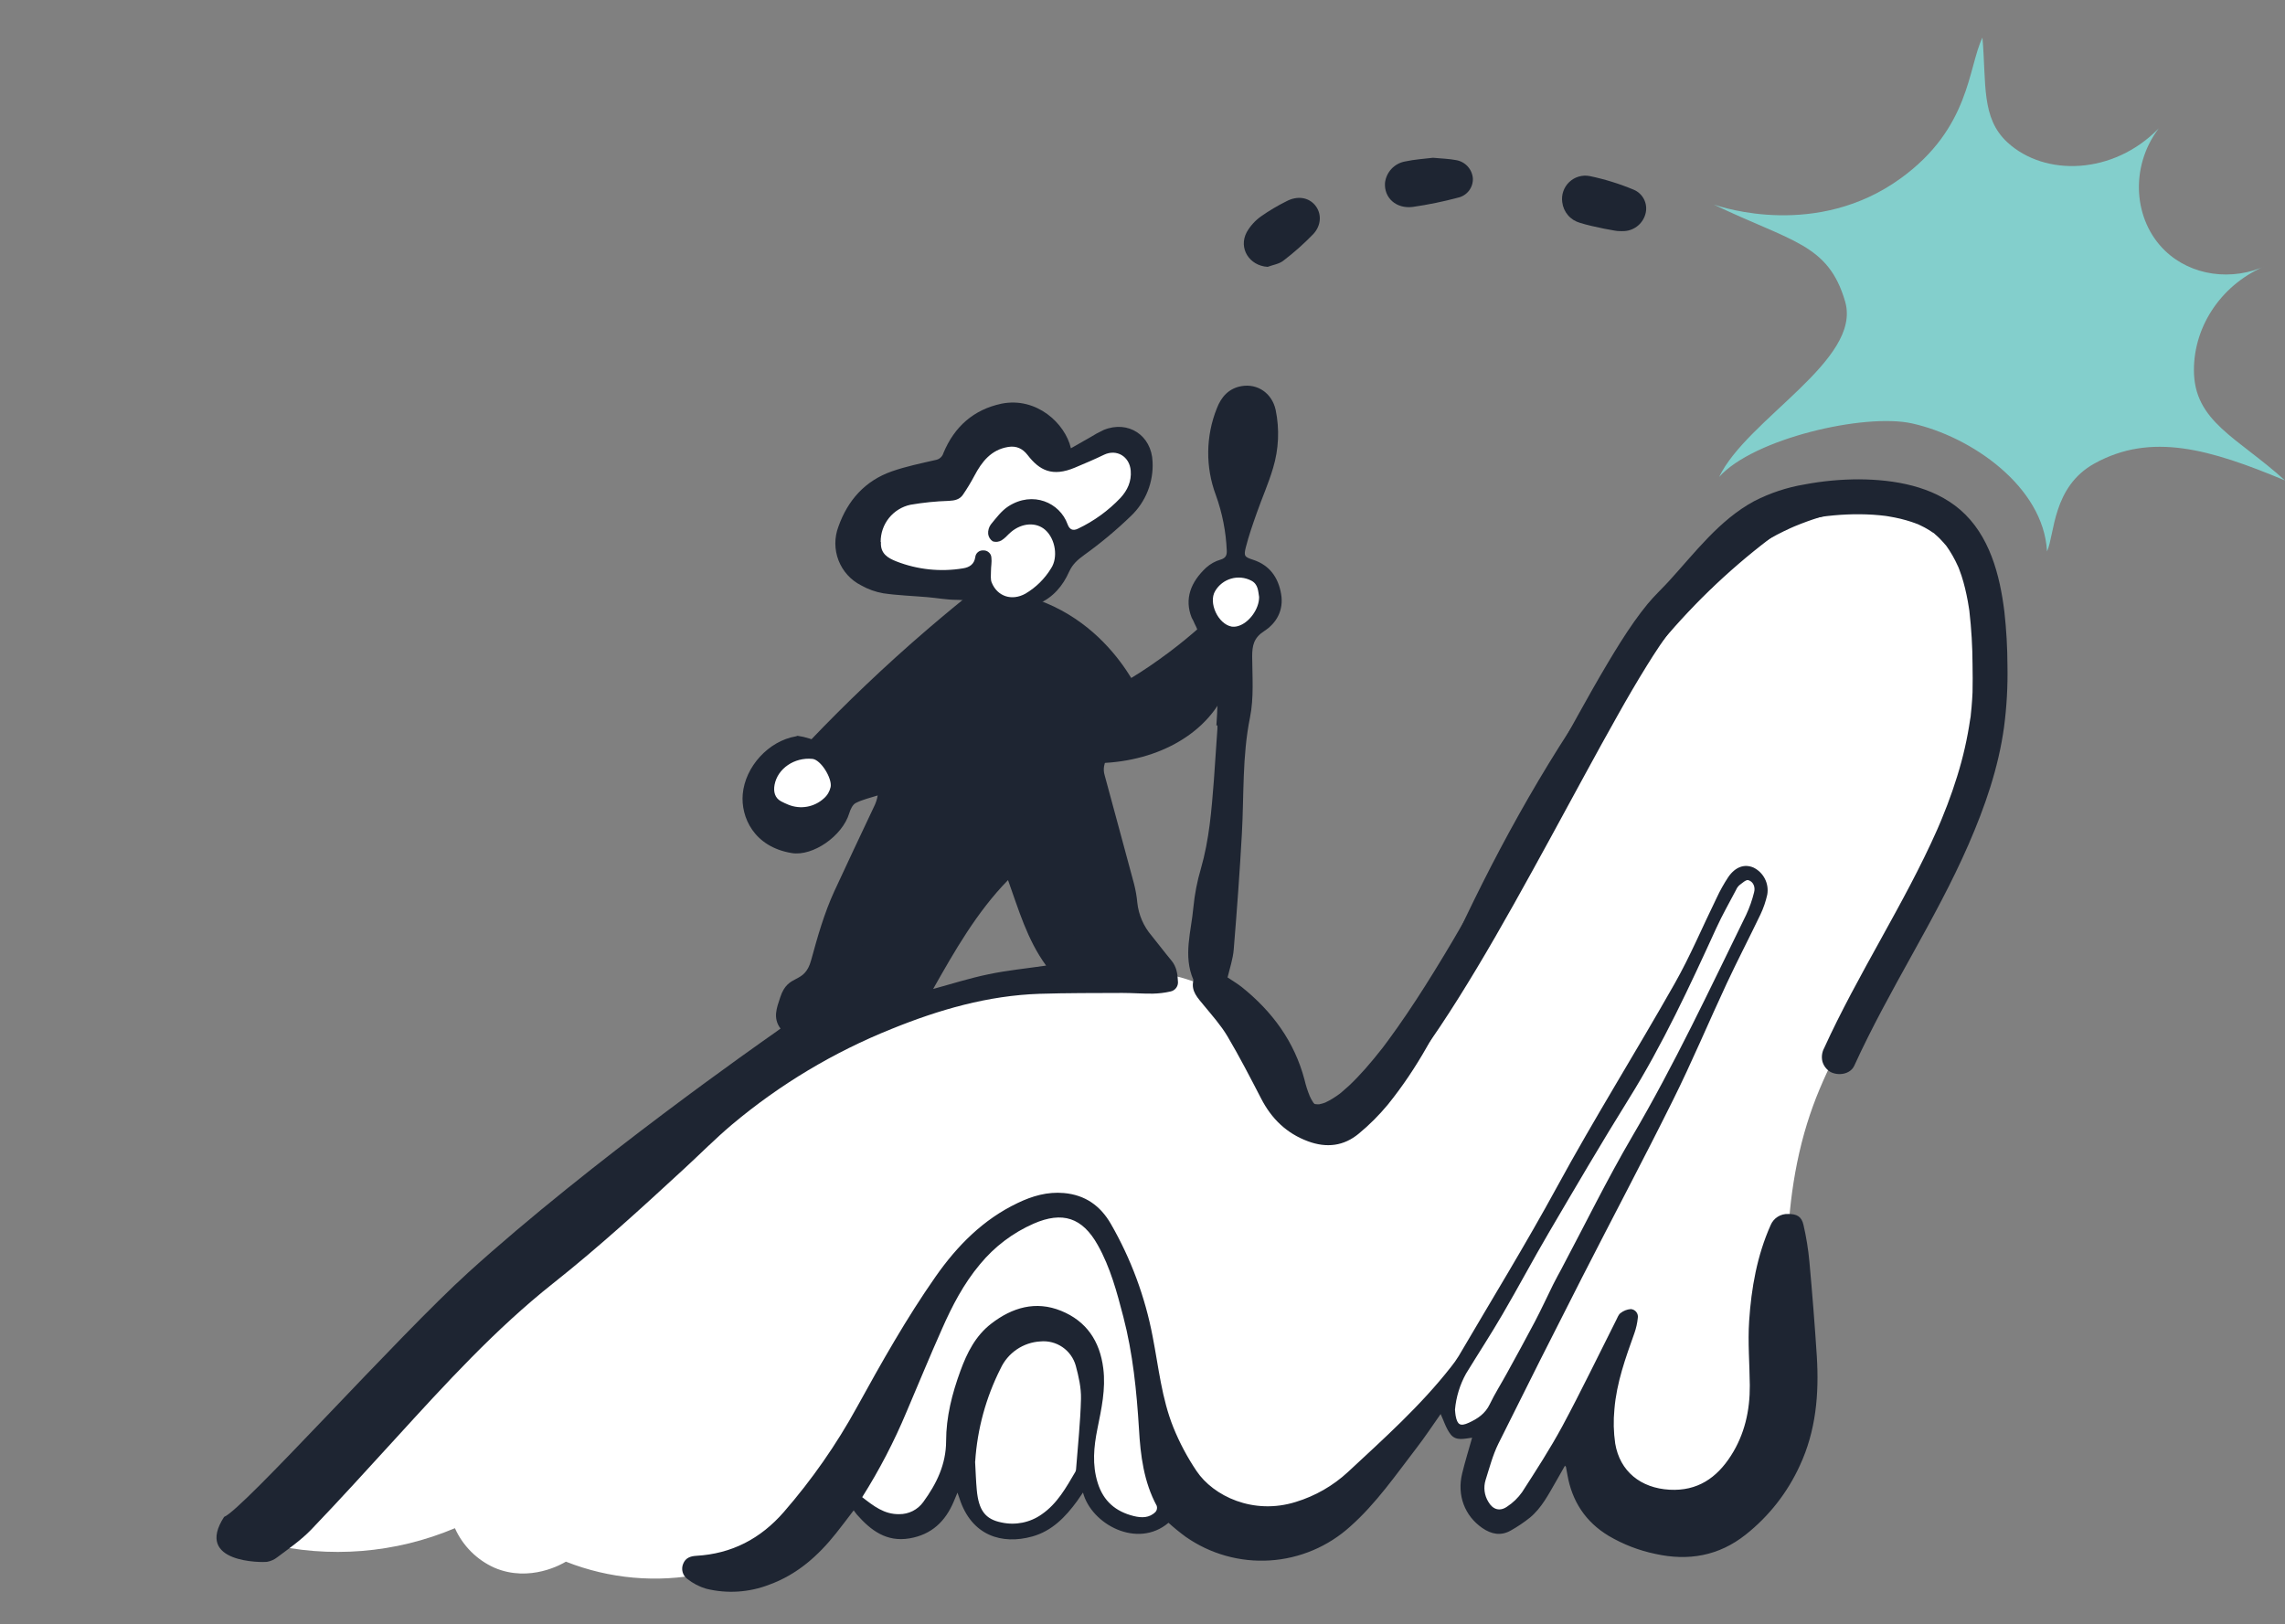 <svg width="422" height="300" viewBox="0 0 422 300" fill="none" xmlns="http://www.w3.org/2000/svg">
<rect x="0" y="0" width="422" height="300" fill="#808080" stroke="none"/>
<g clip-path="url(#clip0_421_1207)">
<path d="M378.051 101.851C379.485 98.675 379.034 89.906 386.823 85.603C397.301 79.817 408.108 82.938 421.999 88.741C413.261 80.788 405.163 77.909 405.18 68.34C405.18 59.958 410.56 52.233 418.697 48.997C412.2 52.036 404.652 50.927 399.864 46.327C394.029 40.739 393.26 30.891 398.679 23.713C390.31 32.31 377.639 32.671 370.734 26.292C365.843 21.791 366.87 15.421 366.122 6.948C363.452 12.442 363.881 23.661 350.999 32.959C335.601 44.101 318.112 38.341 316.48 37.769C330.805 44.681 337.671 44.982 340.771 55.719C343.888 66.535 322.646 77.35 317.494 88.096C323.784 81.034 344.309 76.254 353.133 78.209C364.018 80.621 377.411 89.837 378.051 101.851Z" fill="#83CFCC"/>
<path d="M356.204 94.398C350.497 93.749 344.791 93.211 339.028 93.448C338.861 93.448 336.559 93.62 335.383 93.719C335.159 93.753 334.953 93.787 334.708 93.83C334.06 93.951 333.42 94.084 332.772 94.234C331.475 94.525 330.197 94.897 328.946 95.348L328.671 95.455C297.42 120.765 280.579 155.583 261.128 192.649C258.071 203.937 250.767 210.385 245.129 209.508C244.132 209.353 241.569 208.717 238.954 205.012C238.632 202.699 236.906 192.065 227.446 185.067C223.706 182.326 219.358 180.533 214.775 179.84L188.045 180.037L187.26 180.36C185.966 180.87 184.665 181.361 183.356 181.834C180.698 182.801 178.023 183.747 175.408 184.791C174.12 185.281 172.69 184.654 171.831 183.627L149.288 194.235L148.859 195.46L101.982 233.949C100.986 234.771 96.98 237.926 92.239 238.248L92.149 238.377C88.008 244.299 83.448 249.916 78.503 255.184C72.139 261.881 65.149 267.985 59.202 275.074C55.844 278.438 51.82 281.061 47.389 282.776L46.69 283.529L49.21 285.072C60.813 287.89 73.014 286.905 84.016 282.261C85.468 285.513 88.067 288.116 91.316 289.568C97.886 292.375 103.919 288.807 104.511 288.442C112.539 291.615 121.312 292.396 129.773 290.69C144.96 287.565 153.557 277.365 155.88 274.394C156.765 276.572 158.307 278.42 160.289 279.681C162.272 280.942 164.598 281.553 166.944 281.43C169.29 281.306 171.539 280.455 173.379 278.993C175.219 277.531 176.559 275.531 177.212 273.272C177.69 275.994 179.101 278.464 181.201 280.258C183.301 282.052 185.959 283.058 188.719 283.103C194.473 283.172 199.506 277.588 200.511 271.867C201.498 277.163 205.522 282.084 209.493 281.981C212.654 281.895 214.826 279.535 215.385 278.891C219.961 281.726 225.173 283.368 230.546 283.666C244.682 284.285 258.603 274.596 266.757 259.225C266.592 260.165 266.724 261.132 267.135 261.993C267.545 262.855 268.214 263.566 269.047 264.029C269.881 264.491 270.838 264.681 271.785 264.572C272.733 264.468 273.625 264.07 274.336 263.433L272.648 273.548L272.369 276.359C273.743 279.729 278.501 281.723 280.79 278.886C284.616 274.158 288.476 265.359 292.302 260.626C292.777 267.36 295.217 273.807 299.318 279.166C300.348 279.492 313.621 283.464 324.017 274.953C332.888 267.71 335.846 254.535 330.758 242.925C329.653 233.559 330.031 224.077 331.879 214.83C336.104 194.093 345.542 187.13 359.948 153.584C366.32 138.75 366.569 132.233 367.81 125.214C370.099 112.189 365.144 100.046 356.204 94.398Z" fill="white"/>
<path d="M180.962 108.299C183.199 110.986 186.252 110.878 189.391 110.087L189.275 110.053C191.502 109.321 193.526 108.076 195.183 106.416C196.84 104.757 198.085 102.731 198.816 100.502C206.901 97.922 211.753 91.827 211.169 86.454C211.053 85.409 210.59 83.084 208.082 80.552L194.608 85.048C193.672 80.535 190.631 77.079 187.308 76.619C182.713 75.987 176.792 80.986 176.921 88.702L164.009 90.667C159.372 94.828 156.911 100.446 158.397 104.422C160.445 109.915 169.063 108.634 180.854 108.355L180.554 108.591C180.641 108.581 180.724 108.549 180.795 108.498C180.867 108.447 180.924 108.378 180.962 108.299Z" fill="white"/>
<path d="M142.675 140.108C140.528 142.597 138.811 147.244 141.271 150.786C143.732 154.328 149.271 154.998 152.779 152.471C156.356 149.892 156.188 145.232 156.154 144.652L149.095 136.803C146.627 137.094 144.347 138.268 142.675 140.108Z" fill="white"/>
<path d="M215.939 120.447C213.53 122.257 211.139 123.886 208.923 125.223C206.694 121.59 202.254 115.671 194.607 112.017C192.928 111.223 191.182 110.577 189.39 110.087C186.251 110.874 183.198 110.986 180.961 108.299C180.923 108.384 180.863 108.457 180.788 108.51C180.712 108.564 180.624 108.596 180.531 108.604C177.483 111.02 174.401 113.563 171.287 116.234C163.274 123.112 156.095 130.02 149.671 136.743C149.534 136.743 149.328 136.773 149.074 136.807L156.133 144.656C156.133 144.656 156.133 144.617 156.133 144.609L167.925 142.644L149.276 194.227L171.819 183.618C171.508 183.252 171.277 182.824 171.141 182.363C170.608 180.42 171.823 178.795 173.558 178.107C172.863 178.387 173.077 178.258 173.352 178.107C173.548 177.976 173.736 177.832 173.915 177.677C174.176 177.42 174.413 177.136 174.662 176.861L174.756 176.753L174.851 176.611C175.792 175.221 176.631 173.764 177.363 172.253C177.564 171.823 177.753 171.393 177.938 170.993L178.024 170.791C178.048 170.713 178.078 170.637 178.114 170.563C178.427 169.772 178.719 168.973 178.973 168.165C179.17 167.559 179.355 166.944 179.505 166.321C179.574 166.041 179.613 165.762 179.686 165.461V165.47C179.71 164.744 179.951 164.042 180.378 163.455C180.804 162.867 181.396 162.421 182.077 162.173L182.112 162.065C182.33 161.345 182.77 160.713 183.37 160.259C183.969 159.805 184.697 159.552 185.448 159.538C186.822 159.538 188.574 160.604 188.78 162.065C189.454 166.824 192.769 170.722 193.933 175.391C194.637 178.189 192.25 180.012 189.69 179.646C189.115 179.651 188.549 179.786 188.033 180.042L214.763 179.844C214.496 179.801 214.226 179.767 213.96 179.732L208.906 169.897L201.048 140.959C212.212 141.243 222.019 136.442 226.03 128.317C227.519 125.208 228.195 121.77 227.996 118.328L221.71 115.714C219.997 117.253 218.069 118.848 215.939 120.447Z" fill="#1E2532"/>
<path d="M234.746 110.878C234.681 108.106 232.784 105.54 229.975 104.431C228.618 104.156 227.211 104.281 225.924 104.791C224.636 105.3 223.524 106.173 222.722 107.302C221.92 108.432 221.462 109.77 221.405 111.155C221.347 112.539 221.691 113.911 222.397 115.104C222.178 115.306 221.967 115.504 221.727 115.706L228.013 118.319C228.013 118.28 228.013 118.237 228.013 118.194C231.981 117.704 234.832 114.403 234.746 110.878Z" fill="white"/>
<path d="M216.344 177.415C215.085 175.902 213.913 174.337 212.672 172.811C211.206 171.102 210.29 168.99 210.044 166.751C209.937 165.579 209.736 164.417 209.443 163.277C207.657 156.572 205.806 149.879 204.007 143.177C203.84 142.632 203.806 142.054 203.908 141.492C204.436 139.283 205.076 137.104 205.626 134.898C205.836 134.219 205.887 133.501 205.775 132.799C205.663 132.097 205.392 131.43 204.982 130.849C203.951 129.426 202.362 129.263 201.336 130.656C200.258 132.037 199.414 133.587 198.837 135.242C197.854 138.548 197.896 142.075 198.957 145.357C200.804 151.426 202.822 157.461 204.797 163.505C206.004 167.236 207.124 171.032 210.13 173.822C210.266 173.993 210.359 174.195 210.4 174.409C210.442 174.624 210.432 174.845 210.371 175.055C210.276 175.296 209.636 175.459 209.263 175.421C207.545 175.249 205.828 174.922 204.11 174.767C198.854 174.312 199.61 175.223 196.467 169.957C194.354 166.424 192.456 162.766 190.455 159.155C189.747 157.866 189.571 156.662 190.55 155.334C190.977 154.636 191.179 153.825 191.13 153.008C191.13 151.852 190.305 151.104 189.3 150.61C188.407 150.18 187.673 150.61 187.055 151.173C185.866 152.185 184.757 153.289 183.74 154.474C182.131 156.503 180.624 158.609 179.218 160.793C174.662 167.941 170.201 175.146 165.649 182.285C165.117 183.115 164.421 184.048 163.58 184.435C160.145 186.017 156.667 187.409 153.193 188.854C152.799 188.962 152.397 189.039 151.991 189.086C152.587 187.886 152.982 186.962 153.489 186.103C155.357 182.939 157.555 179.951 158.642 176.362C159.239 174.38 159.977 172.429 160.604 170.447C164.128 159.082 168.456 147.983 173.555 137.233C174.416 135.297 175.156 133.31 175.77 131.283C176.225 129.925 175.925 128.941 175.053 128.605C173.907 128.176 173.181 128.85 172.588 129.693C172.15 130.298 171.76 130.936 171.421 131.601C170.3 133.85 169.252 136.132 168.097 138.359C167.816 138.84 167.371 139.204 166.843 139.382C165.493 139.787 164.123 140.124 162.738 140.392C160.591 140.848 158.444 141.286 156.297 141.651C156.069 141.677 155.838 141.656 155.619 141.587C155.399 141.518 155.196 141.403 155.022 141.252C153.966 140.147 153.008 138.952 151.96 137.731C151.875 137.852 151.93 137.731 152.012 137.667L152.506 137.237C151.479 137.063 150.472 136.787 149.5 136.412C148.773 136.178 148.028 136.007 147.272 135.9C147.176 135.952 147.073 135.988 146.967 136.007C141.943 136.867 137.623 141.596 137.172 146.681C136.799 150.863 139.182 156.413 146.228 157.565C150.123 158.201 155.576 154.418 156.843 150.206C157.057 149.496 157.474 148.589 158.058 148.31C159.312 147.669 160.737 147.36 162.094 146.921C161.969 147.671 161.727 148.396 161.377 149.071C158.938 154.259 156.469 159.426 154.077 164.631C152.205 168.715 150.99 173.009 149.809 177.334C148.547 181.985 145.575 179.638 144.094 184.211C143.476 186.111 142.677 188.015 144.15 189.984C143.751 190.272 143.411 190.526 143.063 190.766C140.869 192.31 109.232 214.408 86.474 235.041C73.442 246.858 44.857 278.831 41.388 280.176C35.806 288.773 48.584 288.592 49.289 288.481C49.995 288.362 50.66 288.067 51.221 287.621C53.368 286.013 55.635 284.436 57.49 282.506C62.763 277.008 67.881 271.355 73.017 265.741C82.236 255.644 91.442 245.513 102.194 237.001C110.61 230.334 118.511 223.104 126.386 215.836C129.332 213.127 132.148 210.269 135.21 207.69C144.033 200.283 153.976 194.327 164.666 190.044C173.464 186.477 182.443 183.88 191.988 183.558C197.085 183.399 202.186 183.42 207.288 183.399C209.168 183.399 211.049 183.554 212.926 183.528C214.015 183.506 215.1 183.373 216.163 183.132C216.598 183.048 216.984 182.799 217.24 182.437C217.496 182.075 217.603 181.628 217.537 181.189C217.486 179.891 217.284 178.537 216.344 177.415ZM153.408 145.344C153.233 146.163 152.798 146.904 152.167 147.454C151.294 148.255 150.213 148.79 149.048 148.998C147.883 149.206 146.683 149.077 145.588 148.628C145.128 148.442 144.678 148.233 144.24 148C143.106 147.39 142.81 146.238 143.051 144.944C143.622 141.935 146.722 139.842 150.041 140.168C151.591 140.319 153.691 143.728 153.408 145.344ZM182.533 179.956C179.072 180.669 175.663 181.761 172.335 182.664C176.307 175.653 180.348 168.526 186.162 162.551C188.09 167.894 189.683 173.542 193.199 178.348C189.592 178.877 185.994 179.225 182.533 179.956Z" fill="#1E2532"/>
<path d="M215.801 281.263C210.051 286.129 201.558 281.543 200.008 275.675C199.579 276.277 199.265 276.784 198.904 277.279C196.758 280.215 194.263 282.785 190.652 283.791C185.069 285.347 179.423 283.688 177.194 276.746C177.113 276.488 177.018 276.238 176.825 275.697L176.147 277.322C174.597 281.014 172.037 283.456 167.962 284.144C163.729 284.857 160.847 282.686 158.275 279.772C158.074 279.54 157.898 279.282 157.661 278.964C156.554 280.408 155.514 281.818 154.424 283.176C151.1 287.367 147.206 290.823 142.092 292.685C138.369 294.133 134.29 294.398 130.412 293.441C129.146 293.066 127.963 292.45 126.93 291.627C126.512 291.318 126.209 290.878 126.071 290.376C125.933 289.875 125.964 289.341 126.161 288.859C126.591 287.75 127.488 287.428 128.596 287.363C135.135 286.985 140.464 284.208 144.758 279.273C149.941 273.314 154.471 266.816 158.271 259.891C162.797 251.672 167.4 243.492 172.789 235.794C176.782 230.089 181.574 225.228 187.964 222.189C190.652 220.899 193.447 220.087 196.487 220.358C200.416 220.71 203.224 222.7 205.156 226.057C208.883 232.528 211.495 239.58 212.885 246.918C213.98 252.536 214.547 258.296 216.698 263.644C217.845 266.477 219.284 269.183 220.992 271.716C224.08 276.303 231.44 279.884 239.323 277.408C242.902 276.315 246.188 274.429 248.937 271.888C255.58 265.707 262.347 259.663 267.964 252.485C268.483 251.845 268.961 251.171 269.393 250.469C275.478 240.075 281.794 229.797 287.557 219.218C294.466 206.521 302.135 194.287 309.258 181.71C312.157 176.603 314.437 171.144 317.026 165.861C317.652 164.51 318.38 163.208 319.203 161.966C320.525 160.075 322.209 159.533 323.853 160.247C324.758 160.694 325.493 161.422 325.949 162.323C326.405 163.223 326.557 164.247 326.382 165.242C326.103 166.503 325.683 167.729 325.129 168.896C323.098 173.143 320.916 177.325 318.924 181.585C315.553 188.802 312.483 196.153 308.928 203.284C303.487 214.241 297.738 225.06 292.181 235.953C286.971 246.16 281.819 256.395 276.723 266.657C275.675 268.781 275.07 271.136 274.353 273.397C274.152 274.059 274.093 274.756 274.181 275.442C274.269 276.129 274.502 276.788 274.864 277.378C275.68 278.818 276.977 279.23 278.333 278.28C279.417 277.572 280.356 276.665 281.103 275.607C283.679 271.613 286.256 267.633 288.519 263.459C291.988 257.011 295.174 250.379 298.48 243.832C298.712 243.376 298.91 242.805 299.271 242.542C299.817 242.105 300.483 241.843 301.181 241.79C301.381 241.804 301.576 241.86 301.753 241.955C301.929 242.05 302.084 242.182 302.205 242.341C302.327 242.501 302.414 242.684 302.459 242.88C302.505 243.075 302.508 243.278 302.47 243.475C302.371 244.407 302.165 245.324 301.856 246.209C300.215 250.8 298.553 255.391 298.154 260.291C297.947 262.397 297.996 264.52 298.3 266.614C299.159 271.772 303.023 274.863 308.352 275.155C313.505 275.435 317.052 272.963 319.671 268.879C322.2 264.946 323.192 260.527 323.158 255.876C323.123 251.913 322.775 247.928 323.037 243.982C323.437 237.913 324.493 231.921 327.005 226.285C327.272 225.645 327.731 225.103 328.318 224.734C328.906 224.365 329.593 224.188 330.286 224.226C331.853 224.226 332.716 224.686 333.068 226.229C333.589 228.477 333.956 230.758 334.167 233.055C334.695 238.88 335.163 244.709 335.537 250.546C335.966 257.484 335.374 264.301 332.394 270.698C330.117 275.686 326.687 280.06 322.389 283.46C317.421 287.393 311.813 288.36 305.724 287.011C302.686 286.382 299.771 285.256 297.098 283.679C292.804 281.1 290.309 277.266 289.463 272.344C289.382 271.88 289.296 271.42 289.21 270.96C289.21 270.93 289.167 270.9 289.025 270.711C288.463 271.708 287.939 272.649 287.398 273.573C285.994 275.985 284.736 278.508 282.541 280.318C281.441 281.195 280.272 281.983 279.046 282.673C277.208 283.735 275.439 283.391 273.747 282.222C270.51 279.974 269.059 276.204 270.029 272.181C270.561 269.971 271.244 267.805 271.875 265.548C270.518 265.699 268.908 266.232 267.903 264.925C267.045 263.833 266.65 262.423 266.061 261.176C264.687 263.119 263.253 265.312 261.656 267.384C257.791 272.413 254.15 277.7 249.371 281.943C245.273 285.655 240.038 287.867 234.522 288.217C229.005 288.567 223.534 287.034 219 283.868C217.89 283.056 216.822 282.186 215.801 281.263ZM159.237 276.535C161.311 278.143 163.304 279.725 166.06 279.669C166.929 279.681 167.788 279.483 168.564 279.092C169.34 278.7 170.01 278.127 170.517 277.421C172.956 274.072 174.717 270.5 174.73 266.184C174.73 261.709 175.838 257.402 177.366 253.22C178.59 249.871 180.161 246.712 183.081 244.472C186.946 241.489 191.287 240.213 195.963 242.112C200.639 244.012 203.13 247.701 203.757 252.747C204.238 256.577 203.413 260.226 202.67 263.923C202.009 267.224 201.674 270.513 202.73 273.9C203.787 277.287 206.062 279.196 209.373 280.017C210.816 280.374 212.293 280.408 213.439 279.217C213.555 279.066 213.633 278.889 213.667 278.701C213.701 278.514 213.689 278.321 213.633 278.138C211.232 273.694 210.627 268.819 210.348 263.915C209.918 256.93 209.223 250 207.458 243.209C206.269 238.648 205.062 234.1 202.735 229.956C199.888 224.88 196.229 223.685 190.875 226.019C187.044 227.705 183.662 230.267 180.999 233.498C177.993 237.075 175.846 241.193 173.983 245.427C171.711 250.512 169.607 255.67 167.417 260.785C165.135 266.251 162.399 271.515 159.237 276.522V276.535ZM180.084 269.958C180.196 271.901 180.239 273.548 180.393 275.19C180.746 278.99 181.978 280.619 184.975 281.208C186.244 281.485 187.558 281.496 188.831 281.238C190.105 280.981 191.311 280.461 192.373 279.712C195.268 277.721 196.895 274.751 198.604 271.845C198.677 271.706 198.719 271.552 198.728 271.394C199.055 267.052 199.531 262.715 199.639 258.37C199.69 256.332 199.209 254.23 198.673 252.24C198.281 250.845 197.411 249.633 196.216 248.815C195.022 247.997 193.578 247.625 192.137 247.765C190.575 247.854 189.066 248.367 187.772 249.248C186.478 250.129 185.447 251.346 184.79 252.769C182.084 258.118 180.488 263.961 180.101 269.945L180.084 269.958ZM268.711 260.368C268.758 260.798 268.767 261.163 268.831 261.494C269.149 263.18 269.69 263.502 271.266 262.784C272.893 262.045 274.306 261.099 275.13 259.371C276.062 257.428 277.23 255.597 278.265 253.706C280.021 250.507 281.786 247.314 283.482 244.081C284.658 241.833 285.728 239.516 286.848 237.238C287.316 236.292 287.84 235.368 288.338 234.431C292.679 226.264 296.754 217.925 301.43 209.929C309.22 196.668 315.729 182.776 322.471 168.999C323.104 167.647 323.602 166.236 323.956 164.786C324.201 163.858 323.827 162.843 322.883 162.564C322.453 162.439 321.745 163.127 321.225 163.505C320.965 163.746 320.759 164.039 320.62 164.365C319.4 166.69 318.091 168.973 317 171.359C312.066 182.144 307.094 192.894 300.799 202.992C295.711 211.159 290.867 219.459 285.998 227.747C283.082 232.716 280.386 237.81 277.47 242.792C275.323 246.484 272.979 250.065 270.75 253.714C269.616 255.762 268.922 258.024 268.711 260.355V260.368Z" fill="#1E2532"/>
<path d="M339.032 93.448C338.865 93.448 336.563 93.62 335.387 93.719C335.164 93.753 334.958 93.787 334.713 93.83C334.064 93.951 333.425 94.084 332.776 94.234C331.479 94.525 330.201 94.897 328.95 95.348C328.521 95.502 328.122 95.666 327.714 95.829C325.867 96.633 323.849 97.231 322.076 98.236C310.869 104.564 303.311 115.581 295.844 126.112C284.719 141.789 275.56 158.596 267.595 176.066C263.949 184.069 259.659 191.678 254.21 198.577C252.306 200.872 250.209 202.999 247.941 204.934C246.31 206.392 244.936 206.224 243.373 204.668C242.748 204.026 242.245 203.276 241.887 202.454C241.484 201.479 241.162 200.473 240.925 199.445C239.061 192.378 234.956 186.82 229.331 182.311C228.473 181.632 227.528 181.091 226.708 180.532C227.137 178.774 227.708 177.093 227.846 175.399C228.43 168.277 228.954 161.167 229.353 154.018C229.752 146.87 229.404 139.674 230.851 132.526C231.59 128.885 231.281 125.012 231.255 121.242C231.255 119.235 231.556 117.803 233.458 116.574C235.815 115.061 237.108 112.632 236.597 109.696C236.077 106.687 234.506 104.405 231.444 103.399C229.855 102.879 229.666 102.724 230.083 101.082C230.628 98.933 231.371 96.818 232.114 94.716C233.084 91.943 234.299 89.24 235.12 86.428C236.166 82.95 236.328 79.265 235.592 75.708C234.913 72.63 232.273 70.82 229.314 71.315C226.94 71.714 225.531 73.313 224.72 75.445C222.673 80.569 222.61 86.273 224.544 91.44C225.734 94.732 226.415 98.186 226.562 101.684C226.605 102.543 226.377 103.085 225.407 103.369C224.427 103.655 223.523 104.157 222.762 104.839C219.911 107.5 218.691 110.616 220.091 114.111C220.299 114.454 220.477 114.815 220.623 115.19L220.894 115.74C221.072 116.107 221.216 116.49 221.323 116.883C221.463 117.019 221.595 117.162 221.718 117.313C221.766 117.36 221.804 117.416 221.851 117.464C222.048 117.344 222.271 117.275 222.5 117.263C222.73 117.251 222.959 117.296 223.167 117.395C223.374 117.494 223.554 117.644 223.69 117.83C223.825 118.016 223.912 118.233 223.943 118.461C224.111 119.132 224.231 119.814 224.303 120.503C225.458 122.742 225.458 125.416 225.089 128.004C224.915 129.287 224.81 130.578 224.776 131.872C224.746 132.607 224.698 133.334 224.642 134.065L224.831 133.918C224.831 134.047 224.853 134.387 224.831 134.662C224.621 137.796 224.402 140.934 224.187 144.067C223.758 149.587 223.329 155.093 221.778 160.458C221.091 162.791 220.628 165.185 220.396 167.606C220.005 172.051 218.463 176.521 220.396 180.966C220.409 181.005 220.409 181.047 220.396 181.086C219.911 183.119 221.255 184.357 222.362 185.733C223.878 187.577 225.493 189.387 226.704 191.428C228.919 195.173 230.912 199.045 232.913 202.91C234.828 206.624 237.593 209.332 241.565 210.802C245 212.07 248.182 211.696 250.96 209.371C252.896 207.773 254.678 205.995 256.28 204.062C261.755 197.292 265.86 189.692 269.162 181.679C278.368 159.327 290.387 138.694 305.694 119.995C311.886 112.36 318.967 105.493 326.786 99.539C331.166 96.225 335.967 94.041 341.493 93.461L341.806 93.431C340.883 93.4 339.96 93.409 339.032 93.448ZM224.423 109.159C225.079 108.046 226.136 107.228 227.377 106.872C228.617 106.516 229.947 106.65 231.092 107.246C232.38 107.908 232.354 109.206 232.535 110.255C232.56 112.503 230.654 115.074 228.627 115.641C228.254 115.752 227.862 115.784 227.476 115.736C224.96 115.284 223.118 111.308 224.423 109.159Z" fill="#1E2532"/>
<path d="M197.78 82.8C198.969 82.126 200.111 81.459 201.266 80.814C202.096 80.294 202.956 79.825 203.843 79.409C208.347 77.573 212.671 80.397 212.86 85.276C212.956 87.131 212.651 88.985 211.966 90.711C211.282 92.437 210.233 93.995 208.892 95.279C206.191 97.892 203.302 100.305 200.249 102.496C199.025 103.386 198.102 104.181 197.445 105.604C196.302 108.183 194.508 110.332 191.802 111.506C190.051 112.262 188.273 112.976 186.469 113.621C184.666 114.266 183.034 113.621 181.669 112.477C180.2 111.222 178.581 110.792 176.679 110.792C174.884 110.792 173.094 110.453 171.299 110.298C168.568 110.062 165.816 109.976 163.11 109.58C161.682 109.33 160.307 108.837 159.044 108.123C157.129 107.155 155.64 105.512 154.863 103.51C154.086 101.509 154.077 99.29 154.836 97.282C156.554 92.416 159.757 88.792 164.712 87.06C167.327 86.144 170.071 85.586 172.78 84.962C173.118 84.907 173.433 84.758 173.691 84.533C173.951 84.304 174.14 84.006 174.236 83.673C176.254 78.807 179.818 75.643 184.971 74.56C191.442 73.27 196.732 78.21 197.78 82.8ZM162.694 100.132C162.557 102.281 164.025 103.089 165.519 103.683C169.445 105.222 173.714 105.668 177.873 104.972C179.037 104.787 179.917 104.233 180.114 102.917C180.147 102.558 180.319 102.225 180.594 101.991C180.868 101.756 181.223 101.638 181.583 101.662C181.773 101.65 181.963 101.677 182.142 101.74C182.322 101.804 182.486 101.903 182.626 102.032C182.765 102.152 182.879 102.298 182.961 102.462C183.042 102.635 183.087 102.822 183.094 103.012C183.193 103.811 183.017 104.641 183.017 105.458C183.017 106.184 182.897 106.984 183.154 107.607C184.206 110.186 186.877 111.046 189.389 109.645C191.321 108.5 192.943 106.899 194.113 104.981C195.444 102.969 194.933 99.586 193.069 97.901C191.412 96.401 188.775 96.538 186.727 98.254C186.126 98.756 185.628 99.414 184.966 99.805C184.726 99.948 184.459 100.039 184.181 100.071C183.904 100.104 183.623 100.078 183.356 99.994C183.122 99.842 182.924 99.641 182.775 99.404C182.627 99.167 182.532 98.901 182.497 98.623C182.448 97.998 182.623 97.376 182.991 96.869C183.979 95.67 184.954 94.342 186.225 93.521C190.768 90.602 195.744 92.859 197.161 96.826C197.505 97.789 198.123 98.116 199.076 97.652C202.025 96.255 204.691 94.324 206.938 91.956C208.227 90.555 208.991 88.891 208.824 86.923C208.6 84.283 206.217 82.895 203.907 83.987C202.142 84.846 200.352 85.599 198.557 86.355C194.344 88.139 191.966 86.875 189.789 84.055C188.87 82.861 187.71 82.302 186.203 82.551C183.034 83.067 181.33 85.276 179.951 87.885C179.311 89.093 178.603 90.263 177.83 91.389C177.237 92.249 176.344 92.459 175.254 92.511C172.872 92.584 170.499 92.824 168.152 93.228C166.582 93.562 165.176 94.429 164.172 95.683C163.169 96.937 162.63 98.5 162.647 100.106L162.694 100.132Z" fill="#1E2532"/>
<path d="M291.792 41.156C290.929 40.917 290.156 40.426 289.574 39.745C288.991 39.064 288.624 38.225 288.52 37.335C288.425 36.659 288.493 35.97 288.718 35.326C288.942 34.681 289.316 34.099 289.81 33.628C290.303 33.158 290.902 32.811 291.555 32.618C292.209 32.424 292.9 32.389 293.569 32.516C296.363 33.096 299.095 33.943 301.728 35.044C302.536 35.384 303.199 35.997 303.602 36.776C304.005 37.555 304.123 38.451 303.935 39.308C303.737 40.215 303.251 41.033 302.55 41.641C301.849 42.248 300.97 42.612 300.045 42.678C299.693 42.699 299.34 42.699 298.988 42.678C298.967 42.785 294.119 41.908 291.792 41.156Z" fill="#1E2532"/>
<path d="M234.111 49.289C230.74 49.087 228.671 45.85 230.246 42.888C230.903 41.735 231.803 40.739 232.883 39.97C234.384 38.916 235.963 37.978 237.606 37.163C239.616 36.11 241.655 36.445 242.866 37.894C244.077 39.342 244.111 41.569 242.518 43.258C240.803 45.029 238.958 46.669 236.996 48.163C236.219 48.764 235.086 48.923 234.111 49.289Z" fill="#1E2532"/>
<path d="M264.641 29.142C266.264 29.292 267.6 29.322 268.901 29.572C269.722 29.704 270.475 30.108 271.04 30.72C271.604 31.332 271.947 32.116 272.014 32.946C272.048 33.76 271.797 34.56 271.305 35.208C270.812 35.856 270.109 36.312 269.317 36.496C266.56 37.233 263.763 37.807 260.94 38.216C257.852 38.624 255.577 36.531 255.787 33.763C255.9 32.8 256.319 31.898 256.981 31.19C257.643 30.483 258.514 30.006 259.467 29.829C261.257 29.438 263.095 29.331 264.641 29.142Z" fill="#1E2532"/>
<path d="M189.591 119.45C189.552 121.599 188.174 123.151 186.306 123.142C184.438 123.133 183.141 121.663 183.158 119.751C183.165 119.28 183.264 118.815 183.451 118.383C183.637 117.95 183.907 117.559 184.245 117.232C184.581 116.904 184.98 116.647 185.417 116.475C185.854 116.303 186.321 116.218 186.791 116.226C188.521 116.26 189.629 117.532 189.591 119.45Z" fill="#1E2532"/>
<path d="M316.297 108.377C317.534 106.831 318.9 105.393 320.38 104.078C320.741 103.756 321.106 103.442 321.48 103.132L321.978 102.728L322.231 102.531C321.892 102.797 322.27 102.5 322.343 102.445C323.099 101.871 323.871 101.33 324.661 100.82C326.189 99.828 327.776 98.932 329.415 98.138C329.81 97.944 330.209 97.759 330.609 97.574L331.137 97.342L331.399 97.226C331.802 97.05 331.09 97.355 331.463 97.2C332.232 96.882 333.005 96.581 333.79 96.298C336.459 95.331 339.214 94.62 342.018 94.174L342.395 94.118C342.752 94.067 341.966 94.174 342.206 94.144L342.434 94.118C342.752 94.08 343.065 94.045 343.387 94.019C344.264 93.957 345.143 93.957 346.019 94.019L346.621 94.071L346.994 94.11C347.063 94.11 347.389 94.157 347.114 94.11C346.84 94.062 347.295 94.14 347.312 94.14L347.617 94.191L348.377 94.329C349.295 94.517 350.201 94.76 351.091 95.055C351.593 95.219 352.087 95.399 352.572 95.593L352.864 95.713C352.435 95.537 352.924 95.743 352.98 95.769C353.22 95.876 353.457 95.984 353.693 96.1C354.628 96.554 355.53 97.072 356.394 97.652C356.608 97.792 356.819 97.935 357.025 98.082L357.33 98.305C357.519 98.447 357.076 98.099 357.36 98.331C357.763 98.662 358.167 99.001 358.545 99.362C358.923 99.724 359.24 100.055 359.562 100.42C359.726 100.601 359.876 100.79 360.031 100.974C360.185 101.159 359.842 100.695 359.988 100.923C360.082 101.06 360.185 101.194 360.28 101.327C360.859 102.152 361.997 102.617 362.925 102.023C363.745 101.49 364.239 100.261 363.62 99.375C361.211 95.937 357.725 93.564 353.89 91.973C350.353 90.451 346.49 89.844 342.657 90.211C336.06 91.019 329.709 93.217 324.022 96.659C320.028 99.01 316.486 102.059 313.566 105.66C312.939 106.451 312.737 107.633 313.566 108.394C314.266 109.039 315.627 109.253 316.297 108.394V108.377Z" fill="#1E2532"/>
<path d="M234.205 203.421C235.236 205.738 236.807 208.004 239.049 209.289C240.111 209.881 241.285 210.246 242.495 210.361C243.706 210.477 244.927 210.34 246.082 209.959C248.659 209.138 250.874 207.535 252.892 205.773C255.103 203.772 257.136 201.583 258.968 199.23C261.446 196.14 263.752 192.92 265.95 189.623C268.303 186.103 270.54 182.5 272.717 178.877C275.07 174.952 277.35 170.985 279.588 166.996C281.825 163.007 284.101 158.876 286.325 154.801C288.489 150.832 290.65 146.86 292.809 142.885C294.784 139.261 296.768 135.646 298.794 132.057C300.512 128.984 302.298 125.927 304.157 122.927C304.925 121.681 305.718 120.45 306.536 119.235C306.894 118.704 307.259 118.18 307.631 117.661C307.803 117.421 307.979 117.184 308.155 116.944L308.413 116.604L308.529 116.449C308.803 116.084 307.979 117.154 308.198 116.879C308.789 116.117 309.42 115.387 310.087 114.691C312.702 112.039 315.124 109.215 317.615 106.446C318.787 105.157 319.985 103.867 321.247 102.638C321.857 102.045 322.485 101.472 323.132 100.919C323.454 100.648 323.781 100.386 324.107 100.119C324.433 99.853 323.815 100.338 323.836 100.325C323.858 100.312 323.991 100.209 324.068 100.153C324.27 99.999 324.498 99.848 324.687 99.698C325.365 99.221 326.069 98.774 326.791 98.361C327.126 98.172 327.465 97.991 327.808 97.819L328.418 97.527L328.684 97.411C329.058 97.231 328.062 97.656 328.452 97.506C329.81 96.981 331.201 96.551 332.617 96.216C334.09 95.859 335.58 95.588 337.075 95.356C337.654 95.27 336.349 95.447 336.929 95.378C337.105 95.356 337.285 95.331 337.465 95.313C337.88 95.262 338.301 95.219 338.728 95.184C339.518 95.111 340.312 95.06 341.107 95.025C342.704 94.958 344.303 94.972 345.899 95.068C346.715 95.12 347.526 95.206 348.342 95.3C348.703 95.339 347.882 95.236 347.912 95.245L348.179 95.283L348.711 95.365C349.115 95.429 349.523 95.502 349.926 95.584C351.373 95.87 352.792 96.279 354.169 96.809C354.409 96.904 354.989 97.239 354.074 96.762C354.22 96.835 354.37 96.891 354.504 96.96C354.817 97.106 355.122 97.256 355.427 97.42C356.038 97.748 356.628 98.115 357.192 98.52L357.372 98.658C357.647 98.847 356.943 98.361 357.02 98.382C357.148 98.46 357.264 98.557 357.363 98.671C357.668 98.928 357.964 99.204 358.248 99.487C358.531 99.771 358.733 99.99 358.965 100.257C359.098 100.407 359.231 100.562 359.36 100.721C359.789 101.258 359.038 100.291 359.36 100.687C360.253 101.928 361.014 103.259 361.632 104.658C361.859 105.166 361.357 103.979 361.632 104.633C361.7 104.8 361.765 104.968 361.829 105.14C361.975 105.535 362.117 105.935 362.258 106.339C362.507 107.104 362.722 107.874 362.911 108.652C363.1 109.43 363.272 110.242 363.418 111.042C363.491 111.472 363.559 111.854 363.62 112.262C363.65 112.447 363.675 112.636 363.706 112.826C363.611 112.091 363.783 113.367 363.706 112.826C364.086 116.125 364.282 119.443 364.294 122.764C364.315 124.483 364.341 126.164 364.294 127.862C364.254 128.782 364.194 129.7 364.113 130.617C364.075 131.073 364.028 131.528 363.976 131.98C363.976 132.19 363.929 132.41 363.903 132.607C363.903 132.715 363.873 132.818 363.864 132.921C363.946 132.027 363.907 132.586 363.864 132.792C363.345 136.389 362.538 139.938 361.451 143.405C360.902 145.179 360.295 146.936 359.631 148.675C359.304 149.535 358.965 150.395 358.617 151.233L358.372 151.822C358.149 152.359 358.643 151.186 358.325 151.934C358.145 152.363 357.96 152.793 357.771 153.223C356.251 156.662 354.572 160.049 352.825 163.389C349.278 170.164 345.443 176.779 341.871 183.536C340.128 186.842 338.436 190.178 336.894 193.578C336.482 194.337 336.366 195.222 336.568 196.062C336.797 196.87 337.328 197.559 338.049 197.988C339.462 198.736 341.708 198.469 342.455 196.832C345.654 189.825 349.402 183.076 353.125 176.354C356.848 169.631 360.498 162.985 363.547 155.991C366.595 148.998 369.069 141.849 370.108 134.323C370.605 130.56 370.817 126.765 370.743 122.97C370.734 119.651 370.546 116.335 370.181 113.036C369.348 106.197 367.437 98.804 361.979 94.123C356.904 89.777 349.845 88.578 343.348 88.535C339.955 88.533 336.569 88.851 333.236 89.484C330.015 90.024 326.897 91.058 323.991 92.549C317.524 96.027 313.016 102.109 308.151 107.414C306.888 108.789 305.51 110.07 304.316 111.514C303.427 112.585 302.599 113.702 301.787 114.842C300.07 117.279 298.498 119.828 296.969 122.39C295.05 125.614 293.199 128.885 291.387 132.165C289.292 135.933 287.219 139.717 285.17 143.517C282.971 147.553 280.781 151.594 278.566 155.626C276.35 159.658 274.057 163.793 271.743 167.83C269.497 171.75 267.213 175.64 264.838 179.479C262.691 182.96 260.463 186.403 258.105 189.752C257.573 190.509 257.032 191.261 256.482 192.009L255.649 193.131C255.524 193.29 255.404 193.453 255.28 193.616C255.207 193.707 255.134 193.801 255.065 193.896C254.996 193.99 255.64 193.156 255.293 193.599C254.279 194.889 253.236 196.178 252.145 197.408C251.179 198.491 250.179 199.557 249.139 200.533C248.663 200.963 248.178 201.392 247.671 201.822L247.315 202.106C246.945 202.407 248.122 201.5 247.564 201.917C247.332 202.085 247.104 202.256 246.868 202.416C246.421 202.726 245.958 203.013 245.481 203.275C245.266 203.391 245.052 203.503 244.82 203.611C244.588 203.718 244.167 203.894 244.854 203.611C245.034 203.537 245.541 203.327 244.854 203.611C244.445 203.767 244.025 203.889 243.596 203.976C243.493 203.976 243.39 204.006 243.287 204.027C243.184 204.049 244.395 203.92 243.793 203.959C243.583 203.959 243.364 203.985 243.171 203.959C242.978 203.933 242.78 203.916 242.587 203.92C242.763 203.92 243.695 204.109 243.111 203.98C243.016 203.98 242.922 203.941 242.832 203.916C242.634 203.864 242.45 203.787 242.256 203.727C241.977 203.641 243.222 204.182 242.733 203.929L242.441 203.782C242.261 203.684 242.093 203.568 241.921 203.456C241.415 203.12 242.351 203.808 242.278 203.739C242.205 203.671 242.093 203.589 242.007 203.512C241.663 203.19 241.341 202.847 241.041 202.484C240.796 202.209 241.612 203.258 241.402 202.953L241.277 202.785C241.204 202.686 241.136 202.587 241.067 202.484C240.912 202.252 240.766 202.02 240.637 201.779C240.339 201.255 240.068 200.716 239.826 200.163C239.399 199.438 238.708 198.908 237.898 198.684C237.06 198.461 236.169 198.577 235.416 199.007C233.819 200.038 233.527 201.766 234.261 203.421H234.205Z" fill="#1E2532"/>
</g>
<defs>
<clipPath id="clip0_421_1207">
<rect width="382" height="287" fill="white" transform="translate(40 7)"/>
</clipPath>
</defs>
</svg>

